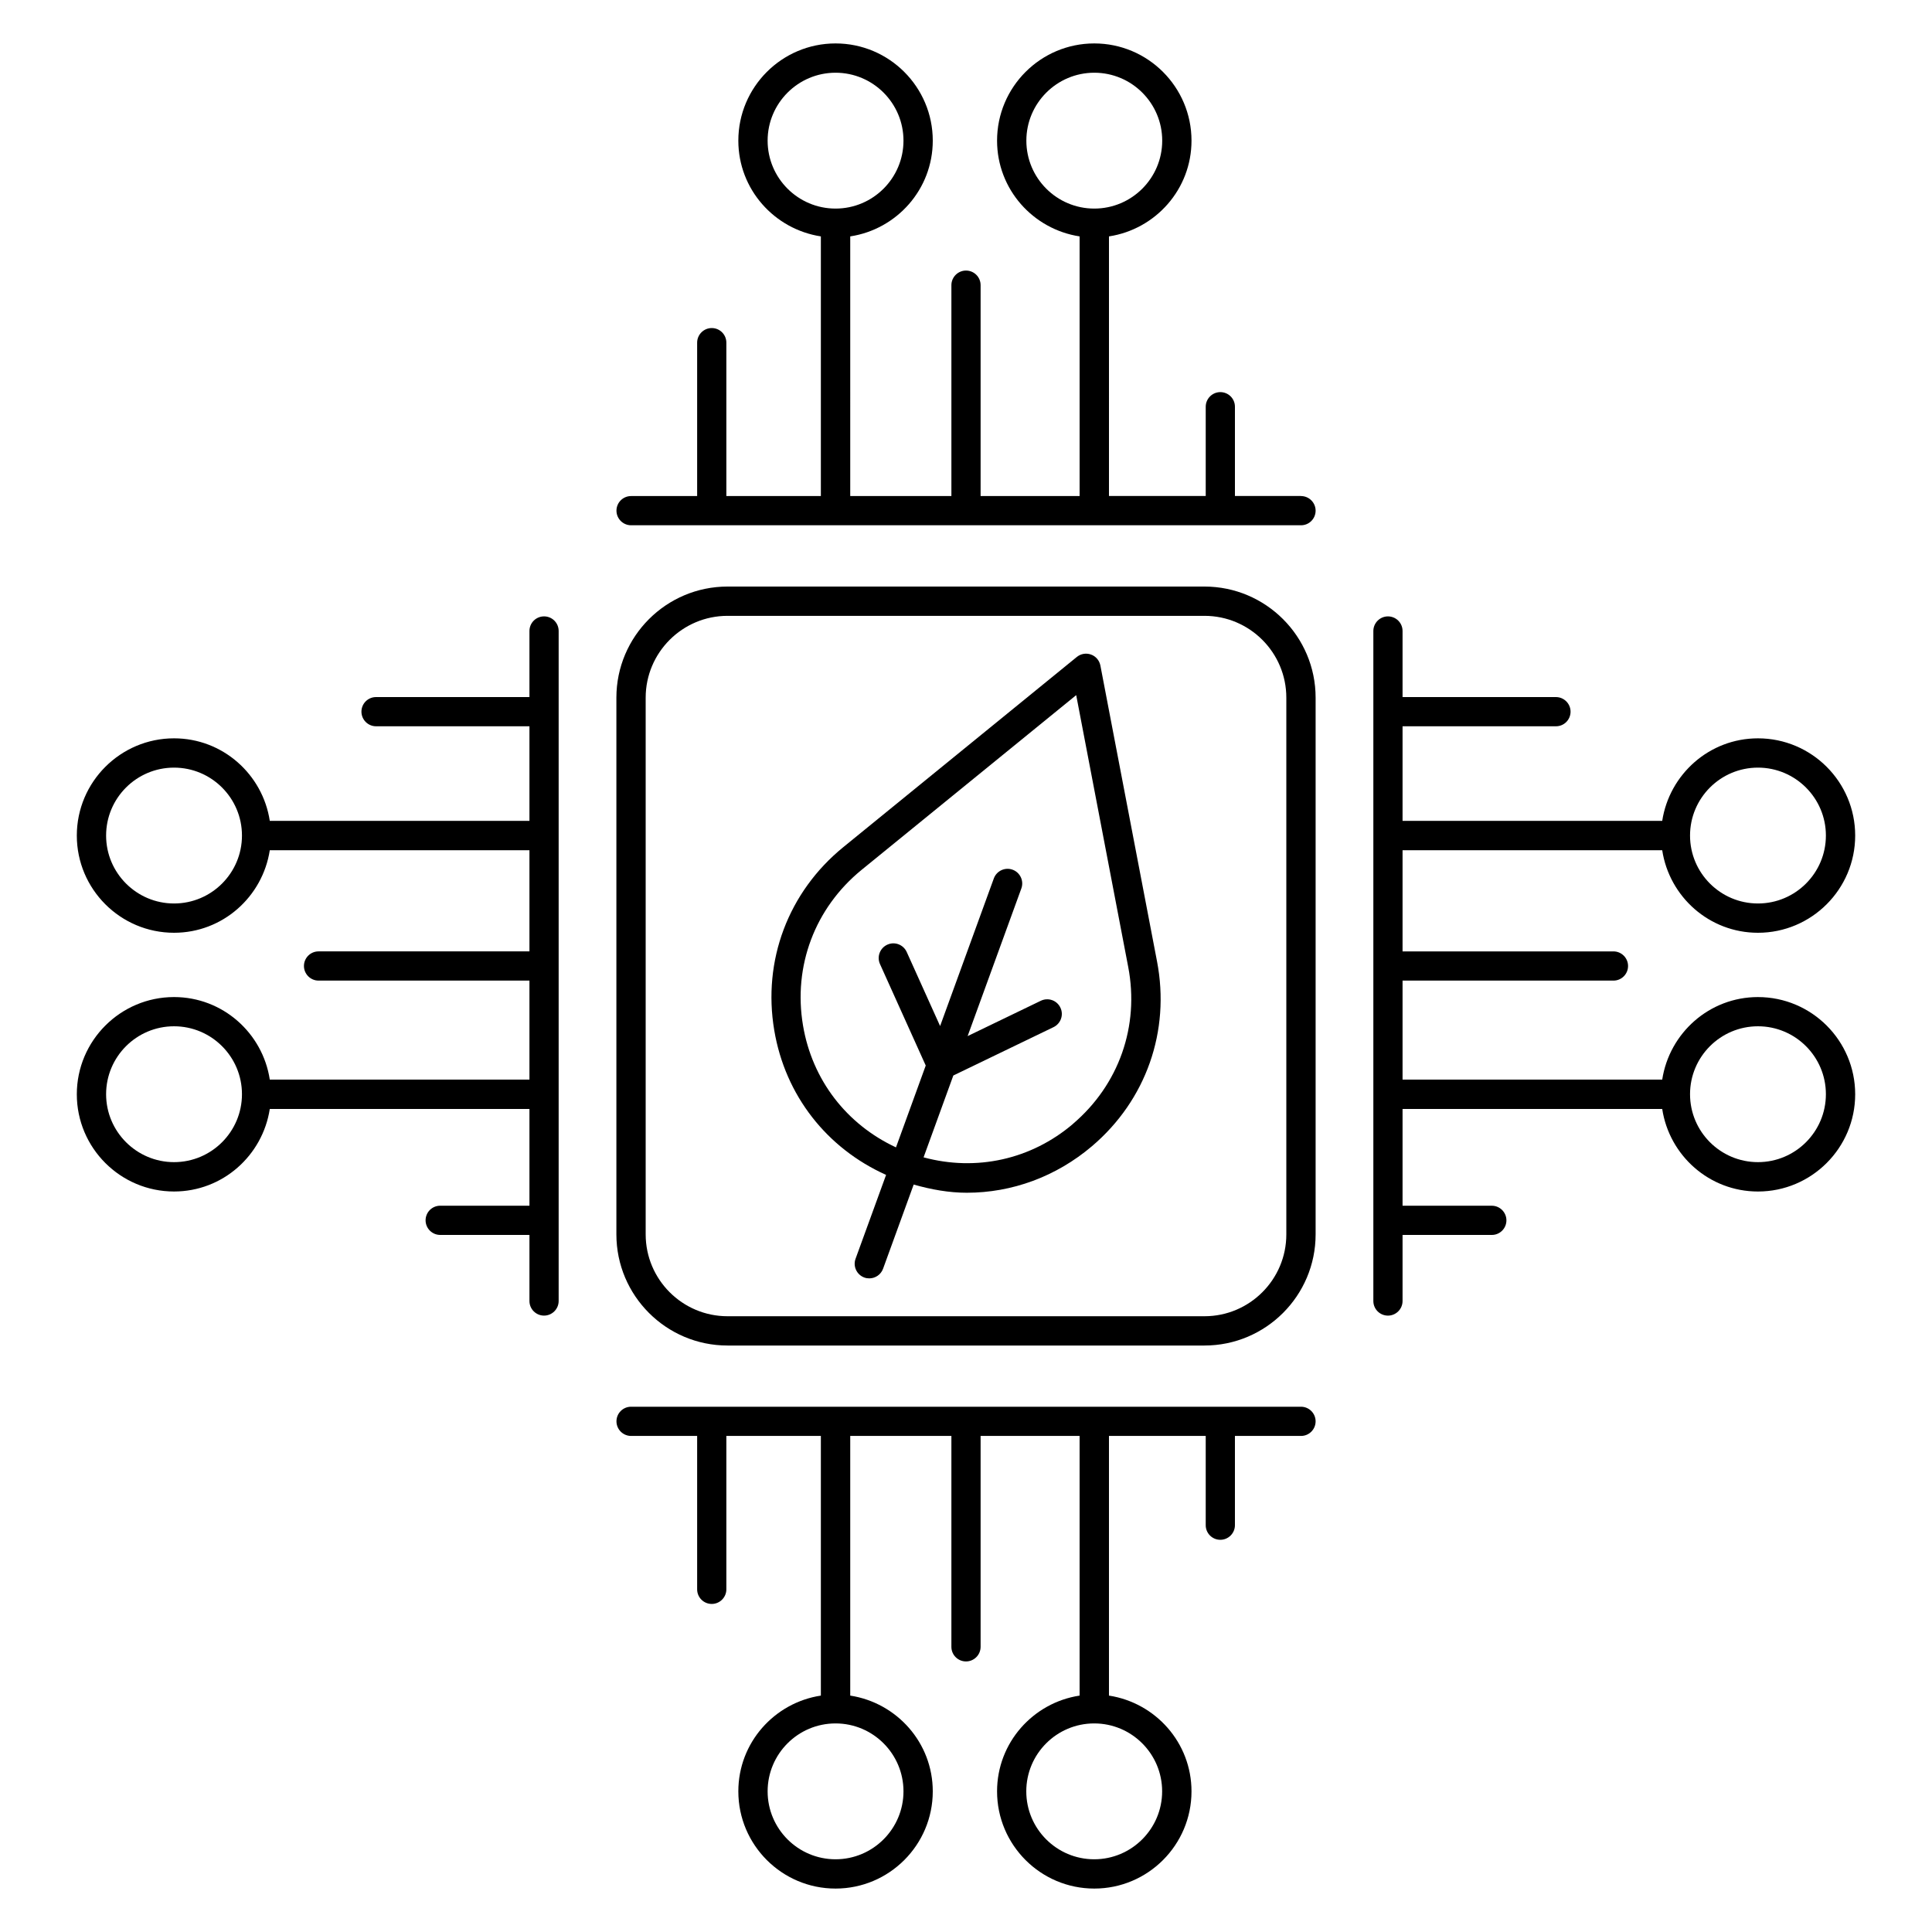 <?xml version="1.0" encoding="UTF-8"?>
<svg id="Warstwa_1" xmlns="http://www.w3.org/2000/svg" version="1.1" viewBox="0 0 250 250">
  <!-- Generator: Adobe Illustrator 29.6.1, SVG Export Plug-In . SVG Version: 2.1.1 Build 9)  -->
  <path d="M142.39,86.12c-.13-.66-.59-1.2-1.21-1.42-.63-.23-1.32-.11-1.84.31l-30.23,24.62c-7.11,5.8-10.45,14.66-8.92,23.7,1.42,8.42,6.79,15.25,14.47,18.7l-3.95,10.85c-.36.98.15,2.07,1.13,2.43.21.08.43.11.65.11.77,0,1.5-.48,1.78-1.25l3.96-10.89c2.28.65,4.58,1.06,6.87,1.06,5.84,0,11.55-2.07,16.22-6.04,6.99-5.95,10.13-14.88,8.4-23.89l-7.33-38.29ZM138.86,145.42c-5.44,4.64-12.55,6.18-19.35,4.34l3.85-10.59,12.97-6.26c.94-.46,1.34-1.59.88-2.53-.45-.94-1.58-1.34-2.53-.88l-9.47,4.57,6.95-19.1c.36-.98-.15-2.07-1.13-2.43-.98-.36-2.07.15-2.43,1.13l-6.95,19.1-4.32-9.58c-.43-.95-1.55-1.39-2.51-.95-.95.43-1.38,1.55-.95,2.51l5.92,13.13-3.85,10.59c-6.38-2.97-10.84-8.71-12.03-15.77-1.3-7.69,1.54-15.21,7.58-20.14l27.77-22.61,6.73,35.17c1.47,7.66-1.2,15.24-7.14,20.3Z"/>
  <path d="M155.86,75.9h-61.72c-7.93,0-14.38,6.45-14.38,14.38v69.45c0,7.93,6.45,14.38,14.38,14.38h61.72c7.93,0,14.38-6.45,14.38-14.38v-69.45c0-7.93-6.45-14.38-14.38-14.38ZM166.45,159.73c0,5.84-4.75,10.59-10.59,10.59h-61.72c-5.84,0-10.59-4.75-10.59-10.59v-69.45c0-5.84,4.75-10.59,10.59-10.59h61.72c5.84,0,10.59,4.75,10.59,10.59v69.45Z"/>
  <path d="M227.48,129.02c-6.29,0-11.46,4.65-12.39,10.68h-33.6v-12.81h27.29c1.05,0,1.89-.85,1.89-1.89s-.85-1.89-1.89-1.89h-27.29v-13.09h33.6c.92,6.03,6.1,10.68,12.39,10.68,6.93,0,12.58-5.64,12.58-12.58s-5.64-12.58-12.58-12.58c-6.29,0-11.46,4.65-12.39,10.68h-33.6v-12.24h19.85c1.05,0,1.89-.85,1.89-1.89s-.85-1.89-1.89-1.89h-19.85v-8.55c0-1.05-.85-1.89-1.89-1.89s-1.89.85-1.89,1.89v86.7c0,1.05.85,1.89,1.89,1.89s1.89-.85,1.89-1.89v-8.55h11.55c1.05,0,1.89-.85,1.89-1.89s-.85-1.89-1.89-1.89h-11.55v-12.52h33.6c.92,6.03,6.1,10.68,12.39,10.68,6.93,0,12.58-5.64,12.58-12.58s-5.64-12.58-12.58-12.58ZM227.48,99.33c4.84,0,8.79,3.94,8.79,8.79s-3.94,8.79-8.79,8.79-8.79-3.94-8.79-8.79,3.94-8.79,8.79-8.79ZM227.48,150.38c-4.85,0-8.79-3.94-8.79-8.79s3.94-8.79,8.79-8.79,8.79,3.94,8.79,8.79-3.94,8.79-8.79,8.79Z"/>
  <path d="M70.4,79.76c-1.05,0-1.89.85-1.89,1.89v8.55h-19.85c-1.05,0-1.89.85-1.89,1.89s.85,1.89,1.89,1.89h19.85v12.24h-33.6c-.92-6.03-6.1-10.68-12.39-10.68-6.93,0-12.58,5.64-12.58,12.58s5.64,12.58,12.58,12.58c6.29,0,11.46-4.65,12.39-10.68h33.6v13.09h-27.29c-1.05,0-1.89.85-1.89,1.89s.85,1.89,1.89,1.89h27.29v12.81h-33.6c-.92-6.03-6.1-10.68-12.39-10.68-6.93,0-12.58,5.64-12.58,12.58s5.64,12.58,12.58,12.58c6.29,0,11.46-4.65,12.39-10.68h33.6v12.52h-11.55c-1.05,0-1.89.85-1.89,1.89s.85,1.89,1.89,1.89h11.55v8.55c0,1.05.85,1.89,1.89,1.89s1.89-.85,1.89-1.89v-86.7c0-1.05-.85-1.89-1.89-1.89ZM22.52,116.91c-4.84,0-8.79-3.94-8.79-8.79s3.94-8.79,8.79-8.79,8.79,3.94,8.79,8.79-3.94,8.79-8.79,8.79ZM22.52,150.38c-4.84,0-8.79-3.94-8.79-8.79s3.94-8.79,8.79-8.79,8.79,3.94,8.79,8.79-3.94,8.79-8.79,8.79Z"/>
  <path d="M168.35,64.18h-8.55v-11.55c0-1.05-.85-1.89-1.89-1.89s-1.89.85-1.89,1.89v11.55h-12.52V30.59c6.03-.92,10.68-6.1,10.68-12.39,0-6.94-5.64-12.58-12.58-12.58s-12.58,5.64-12.58,12.58c0,6.29,4.65,11.46,10.68,12.39v33.6h-12.81v-27.29c0-1.05-.85-1.89-1.89-1.89s-1.89.85-1.89,1.89v27.29h-13.09V30.59c6.03-.92,10.68-6.1,10.68-12.39,0-6.94-5.64-12.58-12.58-12.58s-12.58,5.64-12.58,12.58c0,6.29,4.65,11.46,10.68,12.39v33.6h-12.23v-19.85c0-1.05-.85-1.89-1.89-1.89s-1.89.85-1.89,1.89v19.85h-8.55c-1.05,0-1.89.85-1.89,1.89s.85,1.89,1.89,1.89h86.69c1.05,0,1.89-.85,1.89-1.89s-.85-1.89-1.89-1.89ZM132.81,18.2c0-4.84,3.94-8.79,8.79-8.79s8.79,3.94,8.79,8.79-3.94,8.79-8.79,8.79-8.79-3.94-8.79-8.79ZM99.33,18.2c0-4.84,3.94-8.79,8.79-8.79s8.79,3.94,8.79,8.79-3.94,8.79-8.79,8.79-8.79-3.94-8.79-8.79Z"/>
  <path d="M168.35,182.03h-86.69c-1.05,0-1.89.85-1.89,1.89s.85,1.89,1.89,1.89h8.55v19.85c0,1.05.85,1.89,1.89,1.89s1.89-.85,1.89-1.89v-19.85h12.23v33.6c-6.03.92-10.68,6.1-10.68,12.39,0,6.94,5.64,12.58,12.58,12.58s12.58-5.64,12.58-12.58c0-6.29-4.65-11.46-10.68-12.39v-33.6h13.09v27.29c0,1.05.85,1.89,1.89,1.89s1.89-.85,1.89-1.89v-27.29h12.81v33.6c-6.03.92-10.68,6.1-10.68,12.39,0,6.94,5.64,12.58,12.58,12.58s12.58-5.64,12.58-12.58c0-6.29-4.65-11.46-10.68-12.39v-33.6h12.52v11.55c0,1.05.85,1.89,1.89,1.89s1.89-.85,1.89-1.89v-11.55h8.55c1.05,0,1.89-.85,1.89-1.89s-.85-1.89-1.89-1.89ZM116.91,231.8c0,4.84-3.94,8.79-8.79,8.79s-8.79-3.94-8.79-8.79,3.94-8.79,8.79-8.79,8.79,3.94,8.79,8.79ZM150.38,231.8c0,4.84-3.94,8.79-8.79,8.79s-8.79-3.94-8.79-8.79,3.94-8.79,8.79-8.79,8.79,3.94,8.79,8.79Z"/>
</svg>